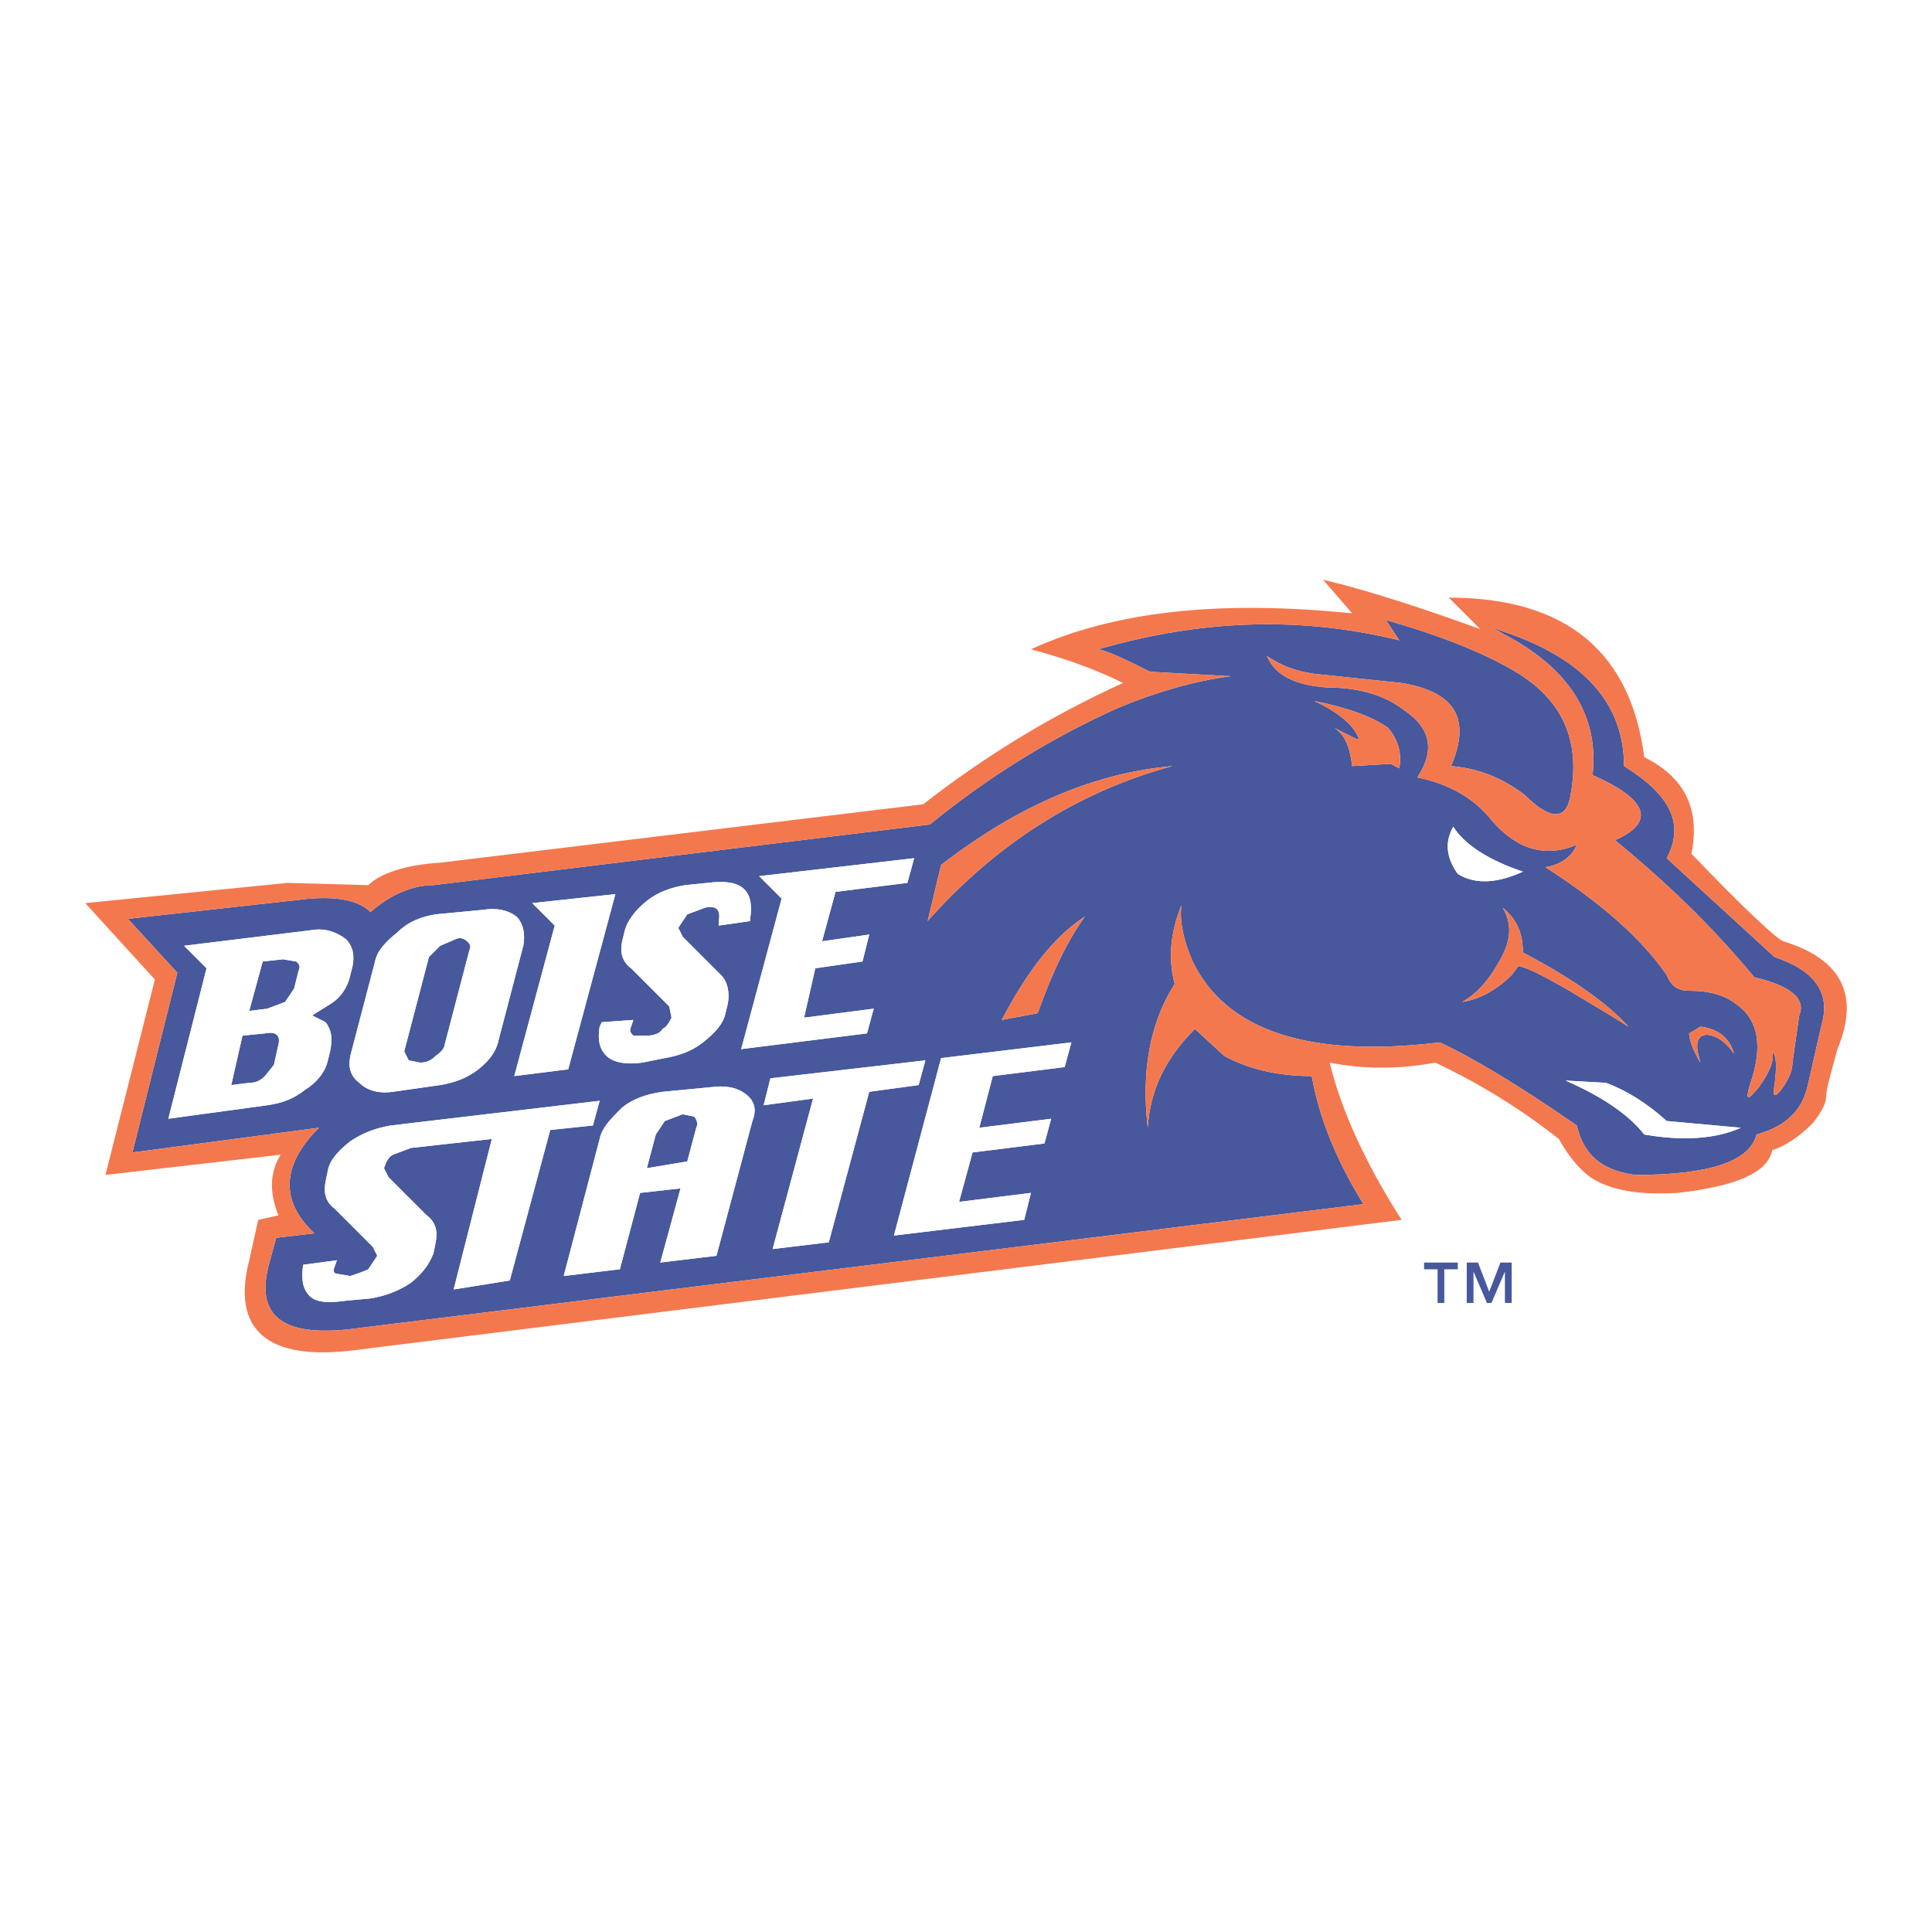 <?xml version="1.0" encoding="utf-8"?>
<!-- Generator: Adobe Illustrator 13.0.0, SVG Export Plug-In . SVG Version: 6.00 Build 14948)  -->
<!DOCTYPE svg PUBLIC "-//W3C//DTD SVG 1.0//EN" "http://www.w3.org/TR/2001/REC-SVG-20010904/DTD/svg10.dtd">
<svg version="1.0" id="Layer_1" xmlns="http://www.w3.org/2000/svg" xmlns:xlink="http://www.w3.org/1999/xlink" x="0px" y="0px"
	 width="192.756px" height="192.756px" viewBox="0 0 192.756 192.756" enable-background="new 0 0 192.756 192.756"
	 xml:space="preserve">
<g>
	<polygon fill-rule="evenodd" clip-rule="evenodd" fill="#FFFFFF" points="0,0 192.756,0 192.756,192.756 0,192.756 0,0 	"/>
	<path fill-rule="evenodd" clip-rule="evenodd" fill="#47589D" d="M12.763,91.673l4.93,5.378l-4.482,17.931l18.602-2.466
		c-3.811,3.81-3.811,7.396-0.448,10.533l-3.81,0.449l-0.673,2.465c-1.568,5.604,1.569,7.62,9.19,6.499l99.958-12.326
		c-2.914-4.706-4.483-8.965-5.155-12.774c-3.361,0-6.275-0.673-8.741-2.018l-2.913-2.689c-2.913,2.914-4.483,6.052-4.706,9.861
		c-0.673-5.604,0.223-10.533,2.689-14.344c-0.674-2.465-0.449-5.154,0.672-7.844c-0.225,1.569,0.225,3.585,1.121,5.603
		c3.361,6.948,11.653,9.637,24.652,8.068c3.362,1.569,7.845,4.259,13.672,8.293c0.672,2.914,2.465,4.482,5.827,4.931
		c7.396,0,11.43-1.345,12.103-4.034c2.465-0.673,4.258-2.018,4.931-4.259c0.224-0.672,0.673-2.913,1.569-6.724
		c0.896-3.138-0.673-5.378-4.707-6.723l-10.758-9.861c1.793-3.362,0.448-6.276-4.258-9.189c0-6.275-4.035-10.758-12.103-13.447
		c-1.121-0.448-1.121-0.448,0,0.224c6.499,3.362,9.637,8.068,8.964,14.12c5.604,2.465,6.275,4.707,2.241,6.5
		c4.931,4.034,9.638,8.517,13.896,13.671c3.811,0.896,5.155,2.24,4.482,3.809l-0.672,4.708c0,0.896-0.448,1.793-1.121,2.689
		c-0.672,0.896-0.896,0.673-0.672-0.448c0.224-1.793,0.224-2.914-0.225-3.361c0.225,0.896-0.224,2.016-1.345,3.585
		c-1.12,1.346-1.344,1.346-0.896-0.224c1.345-3.81,0.896-6.5-1.345-8.068c-1.12-0.896-2.688-1.345-4.706-1.345
		c-1.121,0-1.793-0.448-2.241-1.568c-2.465-3.586-6.5-7.173-12.103-10.758c1.568-0.224,2.689-1.121,3.138-2.241
		c-3.138,1.345-6.052,0.448-8.517-2.465c-1.793-2.241-4.259-3.586-7.396-4.258c1.792-2.689,1.344-4.931-1.346-6.724
		c-2.018-1.569-4.706-2.241-7.62-2.241c-3.138-0.224-5.154-1.121-6.051-3.138c1.344,0.896,2.913,1.569,4.931,1.792l8.517,0.896
		c5.379,0.896,6.947,3.586,4.931,8.293c2.913,0.224,5.378,1.345,7.396,2.913c2.466,2.466,4.035,2.466,4.483,0.225
		c1.12-5.603-0.673-9.861-5.827-12.775c-2.689-1.569-6.948-3.362-12.552-4.931l1.346,2.017c-10.086-2.465-19.947-2.017-30.032,0.896
		c1.12,0.224,2.913,1.12,5.153,2.241l8.069,0.448c-3.586,0.448-7.396,1.568-11.206,3.138c-6.499,2.914-12.775,6.724-18.826,11.654
		l-49.531,6.051c-2.017,0-4.258,0.896-6.275,2.69c-1.121-1.121-3.138-1.569-6.052-1.345L12.763,91.673L12.763,91.673z
		 M48.174,90.776c1.344-0.225,2.465,0,3.361,0.672c0.672,0.673,0.896,1.793,0.672,2.914l-2.465,9.413
		c-0.224,1.121-0.896,2.018-2.017,2.913c-1.121,0.897-2.465,1.346-3.81,1.569l-4.707,0.672c-1.568,0.225-2.689-0.224-3.361-0.896
		c-0.896-0.673-1.121-1.569-0.896-2.69l2.465-9.413c0.224-1.121,1.121-2.018,2.242-2.914c1.121-1.121,2.465-1.569,3.81-1.793
		L48.174,90.776L48.174,90.776z M45.484,93.69l-1.569,0.672l-1.121,1.121l-2.465,9.414l0.449,0.896l1.12,0.224
		c0.673,0,1.121-0.224,1.569-0.673c0.672-0.447,0.897-0.896,0.897-1.12l2.465-9.413c0.225-0.448,0-0.672-0.224-0.897
		C46.381,93.69,45.932,93.466,45.484,93.69L45.484,93.69z M34.502,93.69c0.673,0.672,0.896,1.568,0.673,2.689l-0.224,0.897
		c-0.225,1.12-0.896,2.24-2.018,2.913l-1.793,1.119l1.344,0.674c0.673,0.896,0.673,1.793,0.449,2.914l-0.224,0.896
		c-0.225,1.119-1.121,2.241-2.241,2.913c-1.121,0.896-2.242,1.345-3.811,1.568l-9.862,1.346l3.811-15.016l-2.241-2.242l12.774-1.569
		C32.484,92.569,33.605,93.018,34.502,93.69L34.502,93.69z M62.293,93.018c0.224-1.121,1.12-2.241,2.241-3.138
		c1.121-0.896,2.466-1.345,3.81-1.569l2.242-0.224c3.361-0.448,4.706,0.672,4.257,3.586v0.224l-3.138,0.448v-0.448
		c0.225-1.121-0.223-1.569-1.344-1.345l-1.792,0.673l-0.897,1.345l0.448,0.896l3.81,3.811c0.673,0.672,0.896,1.792,0.673,2.913
		l-0.224,0.896c-0.225,1.12-1.121,2.018-2.242,2.913c-1.121,0.897-2.465,1.345-3.81,1.569l-2.241,0.448
		c-1.569,0.225-2.914,0-3.587-0.673c-0.672-0.672-0.896-1.568-0.672-2.913l0.224-0.448l3.138-0.225l-0.224,0.673
		c-0.224,0.448,0,0.673,0.224,0.896h1.345c0.672,0,1.345-0.223,1.568-0.672c0.449-0.224,0.673-0.672,0.897-1.121l-0.224-1.119
		l-3.811-3.81c-0.896-0.673-1.121-1.569-0.896-2.69L62.293,93.018L62.293,93.018z M82.016,93.914l4.707-0.672l-0.672,2.689
		l-4.707,0.673l-1.121,4.929l6.948-0.896l-0.672,2.466l-12.551,1.568l4.034-15.016l-2.241-2.242l15.465-1.792l-0.673,2.465
		l-7.171,0.896L82.016,93.914L82.016,93.914z M93.894,86.294c7.844-6.052,15.464-9.189,23.084-9.861
		c-9.188,2.465-17.481,7.62-24.429,15.464L93.894,86.294L93.894,86.294z M61.396,89.207l-4.706,17.481l-5.38,0.673l4.035-15.016
		l-2.242-2.242L61.396,89.207L61.396,89.207z M135.58,73.743h-0.224l-2.241-1.121c1.121,0.672,1.568,2.017,1.793,3.81l3.811-0.225
		l0.896,0.448c0.224-1.344,0-2.689-1.121-4.034c-1.568-1.121-4.034-2.017-7.396-2.689C133.563,71.054,135.133,72.398,135.58,73.743
		L135.58,73.743z M145.442,87.19c1.792,1.12,4.033,0.896,6.499-0.225c-3.362-1.12-5.827-2.689-6.948-4.482
		C144.098,84.053,144.321,85.622,145.442,87.19L145.442,87.19z M169.647,102.431l-1.121,0.673c0,0.672,0.448,1.793,1.121,2.913
		c-0.225-0.897-0.449-1.568-0.225-2.241c0.225-0.449,0.672-0.672,1.345-0.449c0.896,0.225,1.569,0.897,2.241,1.793
		C172.56,103.551,171.439,102.654,169.647,102.431L169.647,102.431z M162.475,102.431c-2.24-2.466-5.826-4.931-10.533-7.396
		c0-2.017-0.673-3.362-2.017-4.483c0.896,1.569,0.896,3.138-0.225,5.155c-1.121,2.017-2.241,3.361-3.81,4.258
		c1.568-0.225,3.361-1.12,4.931-2.688l0.672-0.897c1.121,0.225,2.689,1.121,4.707,2.241l4.481,2.688L162.475,102.431
		L162.475,102.431z M160.234,108.034l-4.034-0.225c3.585,1.569,6.274,3.361,7.844,5.379c3.811,0.672,7.172,0.448,9.637-0.673
		l-7.396-0.672C164.044,109.827,162.027,108.706,160.234,108.034L160.234,108.034z M148.354,129.997l-1.344-3.138v3.138h-0.672
		v-4.034h1.12l1.12,2.914l1.121-2.914h1.121v4.034h-0.674v-3.138l-1.344,3.138H148.354L148.354,129.997z M144.098,126.636v3.361
		h-0.673v-3.361h-1.345v-0.673h3.362v0.673H144.098L144.098,126.636z M99.049,107.361l7.173-0.896l0.672-2.466l-13,1.569
		l-4.707,17.705l12.999-1.568l0.672-2.689l-7.171,0.896l1.345-4.931l7.172-0.896l0.672-2.465l-7.172,0.896L99.049,107.361
		L99.049,107.361z M103.531,101.086c1.345-3.81,2.913-7.172,4.706-9.638c-3.137,2.018-5.826,5.603-8.292,10.31L103.531,101.086
		L103.531,101.086z M81.119,109.603l-4.034,15.016l5.604-0.673l4.034-15.016l4.93-0.672l0.672-2.465l-15.464,1.793l-0.672,2.688
		L81.119,109.603L81.119,109.603z M74.396,109.154c-0.897-0.673-2.017-0.896-3.587-0.673l-4.707,0.448
		c-1.568,0.225-2.913,0.673-4.034,1.569c-1.121,1.121-2.017,2.017-2.241,3.138l-3.586,13.672l5.603-0.673l2.017-7.62l4.035-0.448
		l-2.018,7.396l5.604-0.672l3.585-13.447C75.516,110.723,75.292,109.827,74.396,109.154L74.396,109.154z M59.828,109.827
		l-20.843,2.465c-1.345,0.224-2.69,0.672-4.034,1.568c-1.121,0.896-2.018,1.794-2.242,2.914l-0.225,1.12
		c-0.223,1.121,0,2.018,0.897,2.689l3.809,3.811l0.449,0.896l-0.896,1.345c-0.449,0.224-1.121,0.448-1.793,0.673l-1.345-0.225
		c-0.224,0-0.448-0.225-0.224-0.673l0.224-0.672l-3.361,0.448c-0.225,1.568,0,2.465,0.672,3.138
		c0.672,0.672,2.017,0.672,3.586,0.448l2.466-0.225c1.344-0.224,2.689-0.672,4.033-1.568c1.121-0.896,1.793-1.793,2.242-2.914
		l0.224-1.121c0.224-1.119,0-2.017-0.896-2.688l-3.811-3.81l-0.448-0.897c0.224-0.672,0.448-1.12,0.896-1.344l1.793-0.674
		l8.069-0.896l-3.811,15.016l5.603-0.896l4.034-15.017l4.259-0.447L59.828,109.827L59.828,109.827z M69.465,112.516l-0.896,3.362
		l-4.035,0.672l0.896-3.361l0.896-1.345l1.793-0.673l1.121,0.225C69.465,111.62,69.689,112.067,69.465,112.516L69.465,112.516z
		 M29.347,98.62l0.448-1.792c0.224-0.448,0-0.672-0.224-0.896l-1.345-0.224l-2.017,0.224l-1.344,4.93l1.792-0.224l1.793-0.673
		L29.347,98.62L29.347,98.62z M24.192,103.326l-1.12,4.932l1.793-0.224c0.672,0,1.12-0.225,1.568-0.673l0.896-1.12l0.449-2.018
		c0.223-0.897-0.224-1.345-1.345-1.12L24.192,103.326L24.192,103.326z"/>
	<path fill-rule="evenodd" clip-rule="evenodd" fill="#F4784E" d="M12.763,91.673l4.93,5.378l-4.482,17.931l18.602-2.466
		c-3.811,3.81-3.811,7.396-0.448,10.533l-3.81,0.449l-0.673,2.465c-1.568,5.604,1.569,7.62,9.19,6.499l99.958-12.326
		c-2.914-4.706-4.483-8.965-5.155-12.774c-3.361,0-6.275-0.673-8.741-2.018l-2.913-2.689c-2.913,2.914-4.483,6.052-4.706,9.861
		c-0.673-5.604,0.223-10.533,2.689-14.344c-0.674-2.465-0.449-5.154,0.672-7.844c-0.225,1.569,0.225,3.585,1.121,5.603
		c3.361,6.948,11.653,9.637,24.652,8.068c3.362,1.569,7.845,4.259,13.672,8.293c0.672,2.914,2.465,4.482,5.827,4.931
		c7.396,0,11.43-1.345,12.103-4.034c2.465-0.673,4.258-2.018,4.931-4.259c0.224-0.672,0.673-2.913,1.569-6.724
		c0.896-3.138-0.673-5.378-4.707-6.723l-10.758-9.861c1.793-3.362,0.448-6.276-4.258-9.189c0-6.275-4.035-10.758-12.103-13.447
		c-1.121-0.448-1.121-0.448,0,0.224c6.499,3.362,9.637,8.068,8.964,14.12c5.604,2.465,6.275,4.707,2.241,6.5
		c4.931,4.034,9.638,8.517,13.896,13.671c3.811,0.896,5.155,2.24,4.482,3.809l-0.672,4.708c0,0.896-0.448,1.793-1.121,2.689
		c-0.672,0.896-0.896,0.673-0.672-0.448c0.224-1.793,0.224-2.914-0.225-3.361c0.225,0.896-0.224,2.016-1.345,3.585
		c-1.12,1.346-1.344,1.346-0.896-0.224c1.345-3.81,0.896-6.5-1.345-8.068c-1.12-0.896-2.688-1.345-4.706-1.345
		c-1.121,0-1.793-0.448-2.241-1.568c-2.465-3.586-6.5-7.173-12.103-10.758c1.568-0.224,2.689-1.121,3.138-2.241
		c-3.138,1.345-6.052,0.448-8.517-2.465c-1.793-2.241-4.259-3.586-7.396-4.258c1.792-2.689,1.344-4.931-1.346-6.724
		c-2.018-1.569-4.706-2.241-7.62-2.241c-3.138-0.224-5.154-1.121-6.051-3.138c1.344,0.896,2.913,1.569,4.931,1.792l8.517,0.896
		c5.379,0.896,6.947,3.586,4.931,8.293c2.913,0.224,5.378,1.345,7.396,2.913c2.466,2.466,4.035,2.466,4.483,0.225
		c1.12-5.603-0.673-9.861-5.827-12.775c-2.689-1.569-6.948-3.362-12.552-4.931l1.346,2.017c-10.086-2.465-19.947-2.017-30.032,0.896
		c1.12,0.224,2.913,1.12,5.153,2.241l8.069,0.448c-3.586,0.448-7.396,1.568-11.206,3.138c-6.499,2.914-12.775,6.724-18.826,11.654
		l-49.531,6.051c-2.017,0-4.258,0.896-6.275,2.69c-1.121-1.121-3.138-1.569-6.052-1.345L12.763,91.673L12.763,91.673z
		 M36.744,88.311l-8.068-0.224L8.504,90.104l6.948,7.62l-4.931,19.499l17.481-2.017c-1.121,1.792-1.121,3.81-0.223,6.051
		l-2.017,0.448l-0.896,4.034c-1.793,6.947,1.792,10.085,10.533,8.965l104.441-12.999c-3.587-5.604-6.052-10.982-7.172-15.688
		c3.362,0.672,6.948,0.672,10.533,0c3.811,1.793,8.068,4.258,12.327,7.62c1.121,2.018,2.241,3.138,3.138,3.811
		c2.017,1.344,4.931,1.793,8.74,1.568c5.827-0.673,8.965-2.018,9.413-4.259c1.345-0.448,2.689-1.344,4.035-2.689
		c0.896-1.12,1.344-2.017,1.344-2.688c0-0.673,0.449-2.242,1.121-4.707c2.241-5.379,0.447-8.965-5.379-10.758
		c-0.673-0.224-3.81-3.137-9.188-8.74c0.896-4.482-0.673-7.62-4.707-9.637c-1.345-10.534-7.844-15.913-19.499-15.913l3.138,3.138
		c-5.603-2.017-10.981-3.81-15.688-4.931l2.913,3.362c-13.223-1.345-23.757-0.224-32.05,3.586c3.363,0.896,6.5,2.017,9.188,3.361
		c-7.396,3.362-13.895,7.396-19.945,12.103L43.915,86.07C40.329,86.294,37.864,87.19,36.744,88.311L36.744,88.311z M93.894,86.294
		c7.844-6.052,15.464-9.189,23.084-9.861c-9.188,2.465-17.481,7.62-24.429,15.464L93.894,86.294L93.894,86.294z M135.58,73.743
		h-0.224l-2.241-1.121c1.121,0.672,1.568,2.017,1.793,3.81l3.811-0.225l0.896,0.448c0.224-1.344,0-2.689-1.121-4.034
		c-1.568-1.121-4.034-2.017-7.396-2.689C133.563,71.054,135.133,72.398,135.58,73.743L135.58,73.743z M169.647,102.431l-1.121,0.673
		c0,0.672,0.448,1.793,1.121,2.913c-0.225-0.897-0.449-1.568-0.225-2.241c0.225-0.449,0.672-0.672,1.345-0.449
		c0.896,0.225,1.569,0.897,2.241,1.793C172.56,103.551,171.439,102.654,169.647,102.431L169.647,102.431z M162.475,102.431
		c-2.24-2.466-5.826-4.931-10.533-7.396c0-2.017-0.673-3.362-2.017-4.483c0.896,1.569,0.896,3.138-0.225,5.155
		c-1.121,2.017-2.241,3.361-3.81,4.258c1.568-0.225,3.361-1.12,4.931-2.688l0.672-0.897c1.121,0.225,2.689,1.121,4.707,2.241
		l4.481,2.688L162.475,102.431L162.475,102.431z M103.531,101.086c1.345-3.81,2.913-7.172,4.706-9.638
		c-3.137,2.018-5.826,5.603-8.292,10.31L103.531,101.086L103.531,101.086z"/>
	<path fill-rule="evenodd" clip-rule="evenodd" fill="#FFFFFF" d="M48.174,90.776c1.344-0.225,2.465,0,3.361,0.672
		c0.672,0.673,0.896,1.793,0.672,2.914l-2.465,9.413c-0.224,1.121-0.896,2.018-2.017,2.913c-1.121,0.897-2.465,1.346-3.81,1.569
		l-4.707,0.672c-1.568,0.225-2.689-0.224-3.361-0.896c-0.896-0.673-1.121-1.569-0.896-2.69l2.465-9.413
		c0.224-1.121,1.121-2.018,2.242-2.914c1.121-1.121,2.465-1.569,3.81-1.793L48.174,90.776L48.174,90.776z M45.484,93.69
		l-1.569,0.672l-1.121,1.121l-2.465,9.414l0.449,0.896l1.12,0.224c0.673,0,1.121-0.224,1.569-0.673
		c0.672-0.447,0.897-0.896,0.897-1.12l2.465-9.413c0.225-0.448,0-0.672-0.224-0.897C46.381,93.69,45.932,93.466,45.484,93.69
		L45.484,93.69z M34.502,93.69c0.673,0.672,0.896,1.568,0.673,2.689l-0.224,0.897c-0.225,1.12-0.896,2.24-2.018,2.913l-1.793,1.119
		l1.344,0.674c0.673,0.896,0.673,1.793,0.449,2.914l-0.224,0.896c-0.225,1.119-1.121,2.241-2.241,2.913
		c-1.121,0.896-2.242,1.345-3.811,1.568l-9.862,1.346l3.811-15.016l-2.241-2.242l12.774-1.569
		C32.484,92.569,33.605,93.018,34.502,93.69L34.502,93.69z M62.293,93.018c0.224-1.121,1.12-2.241,2.241-3.138
		c1.121-0.896,2.466-1.345,3.81-1.569l2.242-0.224c3.361-0.448,4.706,0.672,4.257,3.586v0.224l-3.138,0.448v-0.448
		c0.225-1.121-0.223-1.569-1.344-1.345l-1.792,0.673l-0.897,1.345l0.448,0.896l3.81,3.811c0.673,0.672,0.896,1.792,0.673,2.913
		l-0.224,0.896c-0.225,1.12-1.121,2.018-2.242,2.913c-1.121,0.897-2.465,1.345-3.81,1.569l-2.241,0.448
		c-1.569,0.225-2.914,0-3.587-0.673c-0.672-0.672-0.896-1.568-0.672-2.913l0.224-0.448l3.138-0.225l-0.224,0.673
		c-0.224,0.448,0,0.673,0.224,0.896h1.345c0.672,0,1.345-0.223,1.568-0.672c0.449-0.224,0.673-0.672,0.897-1.121l-0.224-1.119
		l-3.811-3.81c-0.896-0.673-1.121-1.569-0.896-2.69L62.293,93.018L62.293,93.018z M82.016,93.914l4.707-0.672l-0.672,2.689
		l-4.707,0.673l-1.121,4.929l6.948-0.896l-0.672,2.466l-12.551,1.568l4.034-15.016l-2.241-2.242l15.465-1.792l-0.673,2.465
		l-7.171,0.896L82.016,93.914L82.016,93.914z M61.396,89.207l-4.706,17.481l-5.38,0.673l4.035-15.016l-2.242-2.242L61.396,89.207
		L61.396,89.207z M145.442,87.19c1.792,1.12,4.033,0.896,6.499-0.225c-3.362-1.12-5.827-2.689-6.948-4.482
		C144.098,84.053,144.321,85.622,145.442,87.19L145.442,87.19z M160.234,108.034l-4.034-0.225c3.585,1.569,6.274,3.361,7.844,5.379
		c3.811,0.672,7.172,0.448,9.637-0.673l-7.396-0.672C164.044,109.827,162.027,108.706,160.234,108.034L160.234,108.034z
		 M99.049,107.361l7.173-0.896l0.672-2.466l-13,1.569l-4.707,17.705l12.999-1.568l0.672-2.689l-7.171,0.896l1.345-4.931l7.172-0.896
		l0.672-2.465l-7.172,0.896L99.049,107.361L99.049,107.361z M81.119,109.603l-4.034,15.016l5.604-0.673l4.034-15.016l4.93-0.672
		l0.672-2.465l-15.464,1.793l-0.672,2.688L81.119,109.603L81.119,109.603z M74.396,109.154c-0.897-0.673-2.017-0.896-3.587-0.673
		l-4.707,0.448c-1.568,0.225-2.913,0.673-4.034,1.569c-1.121,1.121-2.017,2.017-2.241,3.138l-3.586,13.672l5.603-0.673l2.017-7.62
		l4.035-0.448l-2.018,7.396l5.604-0.672l3.585-13.447C75.516,110.723,75.292,109.827,74.396,109.154L74.396,109.154z
		 M59.828,109.827l-20.843,2.465c-1.345,0.224-2.69,0.672-4.034,1.568c-1.121,0.896-2.018,1.794-2.242,2.914l-0.225,1.12
		c-0.223,1.121,0,2.018,0.897,2.689l3.809,3.811l0.449,0.896l-0.896,1.345c-0.449,0.224-1.121,0.448-1.793,0.673l-1.345-0.225
		c-0.224,0-0.448-0.225-0.224-0.673l0.224-0.672l-3.361,0.448c-0.225,1.568,0,2.465,0.672,3.138
		c0.672,0.672,2.017,0.672,3.586,0.448l2.466-0.225c1.344-0.224,2.689-0.672,4.033-1.568c1.121-0.896,1.793-1.793,2.242-2.914
		l0.224-1.121c0.224-1.119,0-2.017-0.896-2.688l-3.811-3.81l-0.448-0.897c0.224-0.672,0.448-1.12,0.896-1.344l1.793-0.674
		l8.069-0.896l-3.811,15.016l5.603-0.896l4.034-15.017l4.259-0.447L59.828,109.827L59.828,109.827z M69.465,112.516l-0.896,3.362
		l-4.035,0.672l0.896-3.361l0.896-1.345l1.793-0.673l1.121,0.225C69.465,111.62,69.689,112.067,69.465,112.516L69.465,112.516z
		 M29.347,98.62l0.448-1.792c0.224-0.448,0-0.672-0.224-0.896l-1.345-0.224l-2.017,0.224l-1.344,4.93l1.792-0.224l1.793-0.673
		L29.347,98.62L29.347,98.62z M24.192,103.326l-1.12,4.932l1.793-0.224c0.672,0,1.12-0.225,1.568-0.673l0.896-1.12l0.449-2.018
		c0.223-0.897-0.224-1.345-1.345-1.12L24.192,103.326L24.192,103.326z"/>
</g>
</svg>
